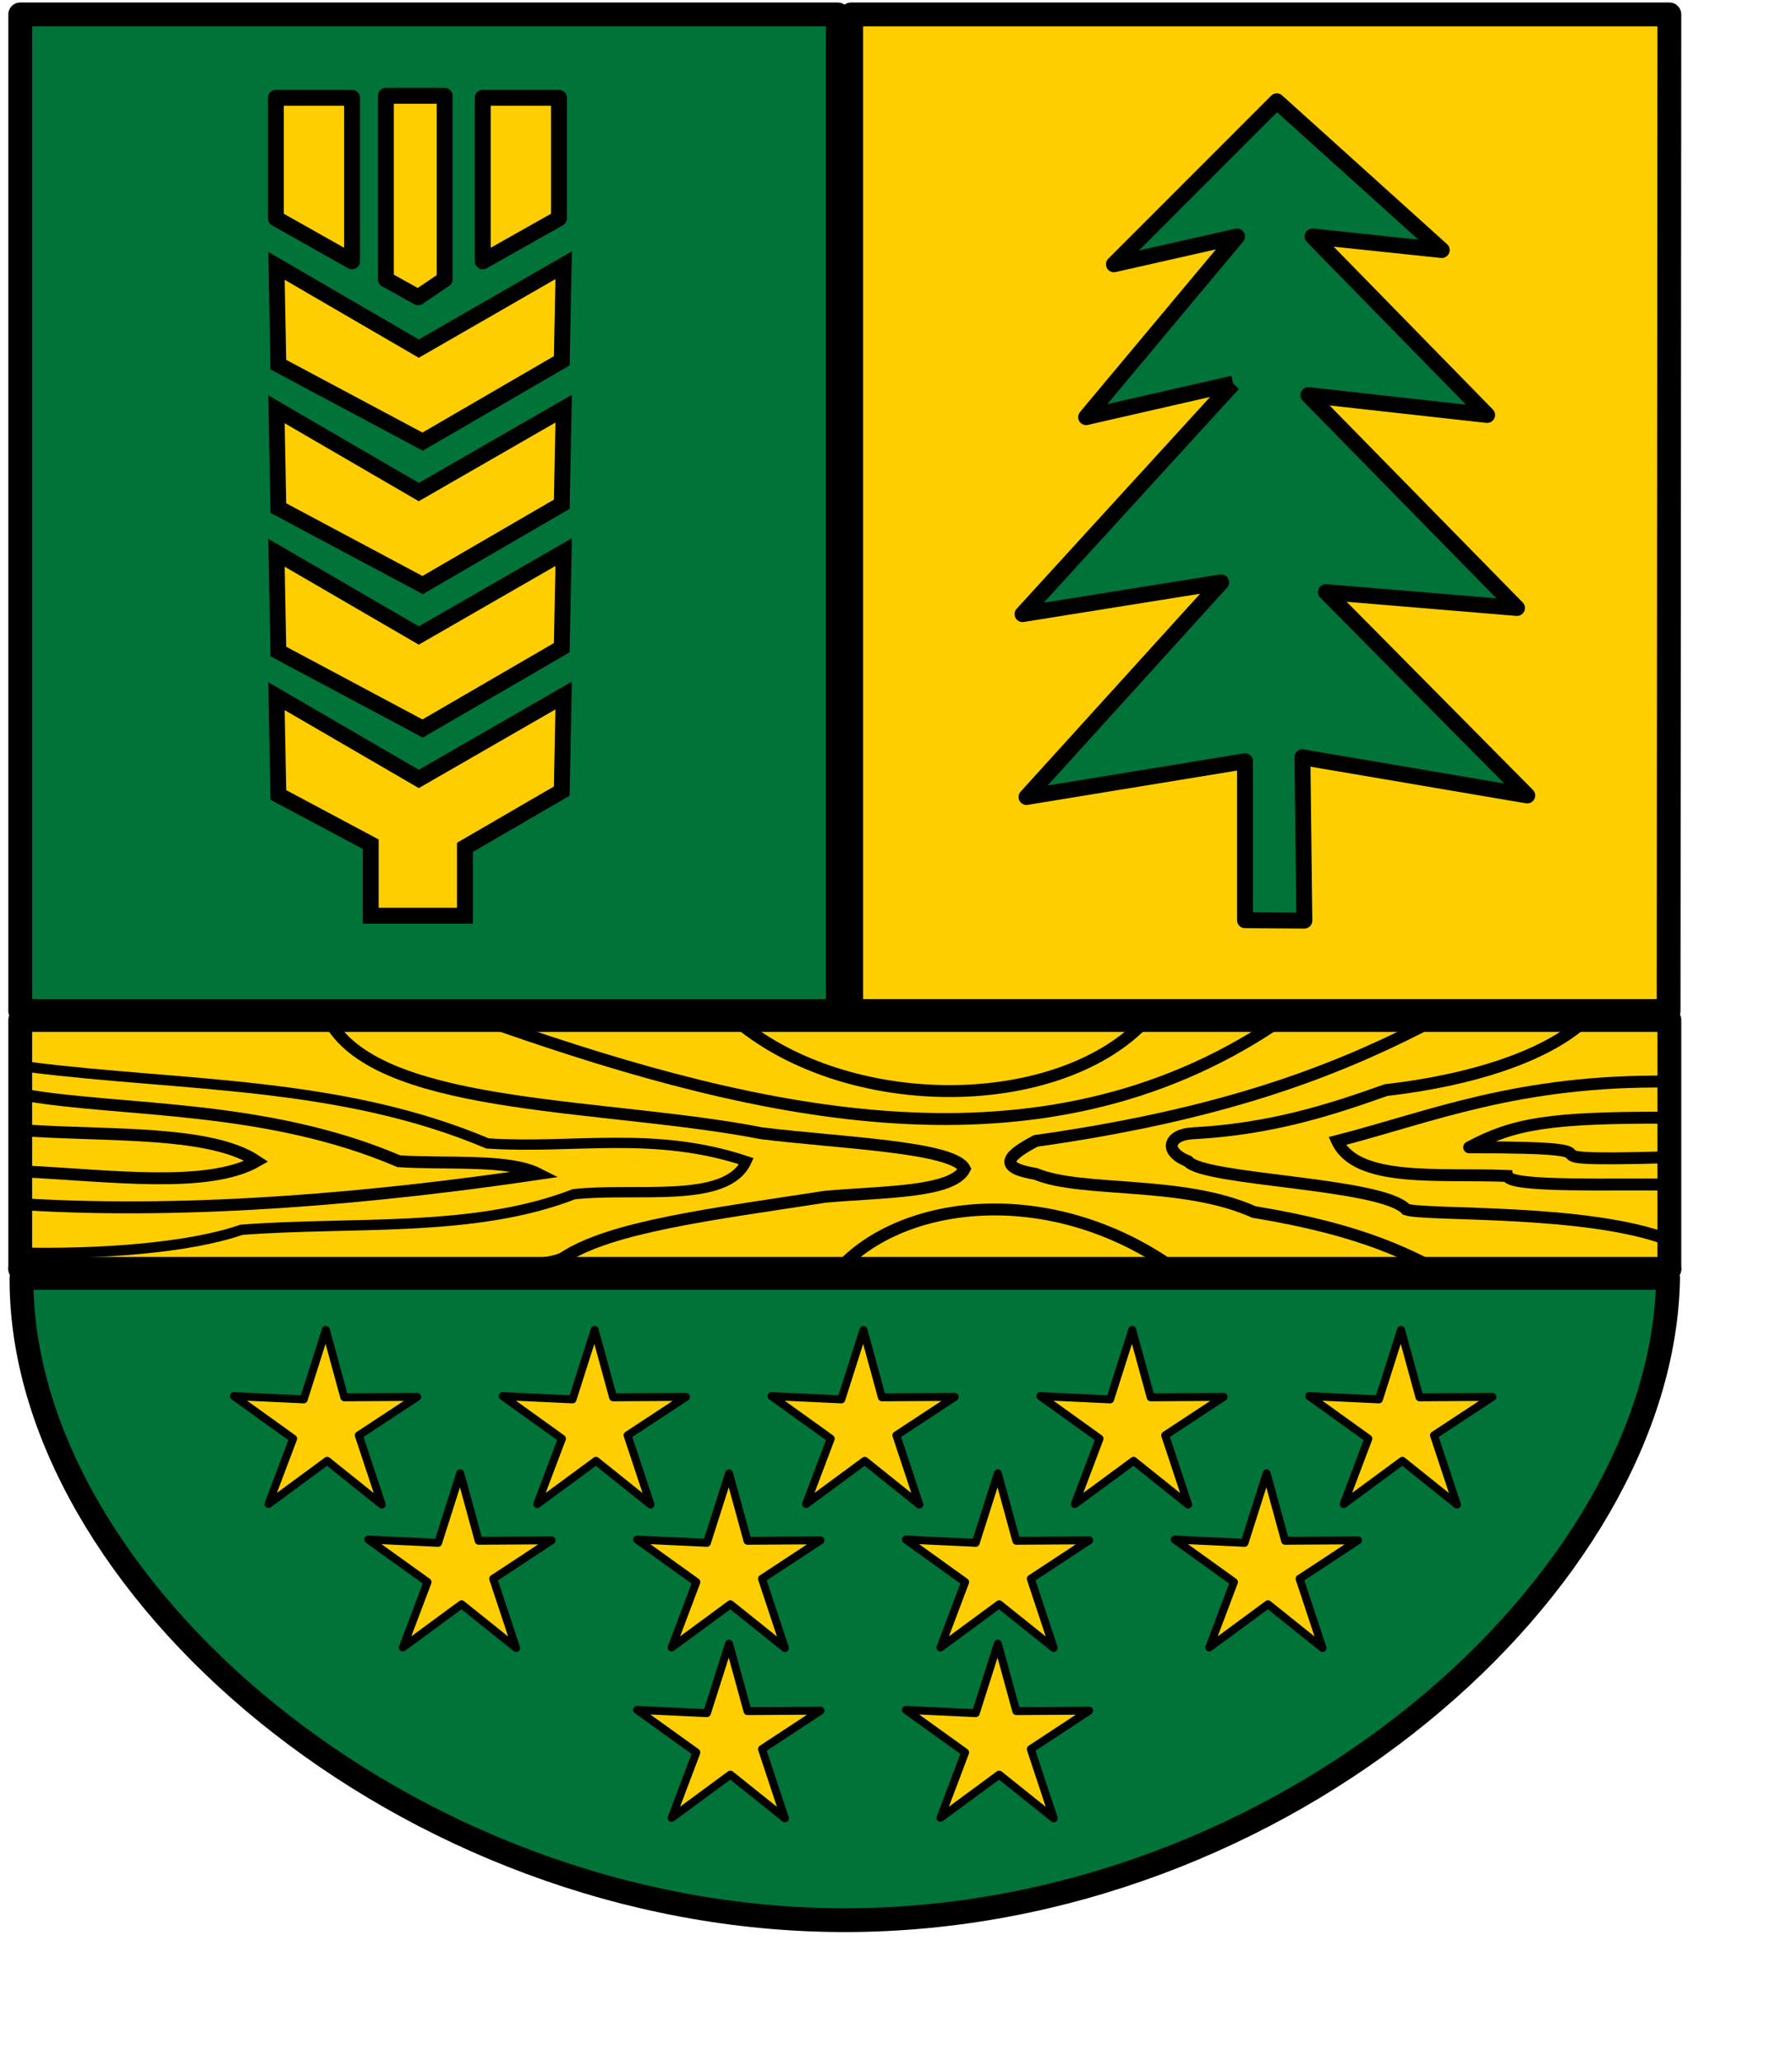<?xml version="1.0" encoding="UTF-8" standalone="no"?>
<!-- Created with Inkscape (http://www.inkscape.org/) -->
<svg
   xmlns:dc="http://purl.org/dc/elements/1.1/"
   xmlns:cc="http://web.resource.org/cc/"
   xmlns:rdf="http://www.w3.org/1999/02/22-rdf-syntax-ns#"
   xmlns:svg="http://www.w3.org/2000/svg"
   xmlns="http://www.w3.org/2000/svg"
   xmlns:sodipodi="http://inkscape.sourceforge.net/DTD/sodipodi-0.dtd"
   xmlns:inkscape="http://www.inkscape.org/namespaces/inkscape"
   height="690pt"
   width="600pt"
   id="svg2583"
   sodipodi:version="0.32"
   inkscape:version="0.42+devel"
   version="1.0"
   sodipodi:docbase="E:\Inkscape - rysunki\Nowe"
   sodipodi:docname="POL_gmina_Łubniany_COA.svg">
  <defs
     id="defs2585" />
  <sodipodi:namedview
     id="base"
     pagecolor="#ffffff"
     bordercolor="#666666"
     borderopacity="1.0"
     inkscape:pageopacity="0.0"
     inkscape:pageshadow="2"
     inkscape:cx="501.1168"
     inkscape:cy="420.31863"
     inkscape:zoom="0.46666638"
     inkscape:document-units="px"
     inkscape:current-layer="layer1"
     inkscape:window-width="751"
     inkscape:window-height="700"
     inkscape:window-x="6"
     inkscape:window-y="-7"
     showguides="true"
     inkscape:guide-bbox="true" />
  <g
     inkscape:groupmode="layer"
     inkscape:label="Warstwa 1"
     id="layer1">
    <g
       id="g2614">
      <g
         style="stroke:#000000;stroke-width:10.63;stroke-miterlimit:4;stroke-dasharray:none;stroke-opacity:1"
         transform="translate(890.438,-6.433)"
         inkscape:label="Warstwa 1"
         id="g2950">
        <path
           sodipodi:nodetypes="ccccc"
           d="M -510.438,457.505 L -145.524,457.505 L -145.181,12.863 L -510.438,12.863 L -510.438,457.505 z "
           style="fill:#fece00;fill-opacity:1;fill-rule:nonzero;stroke-linecap:round;stroke-linejoin:round;stroke-dashoffset:0"
           id="path2972" />
        <path
           sodipodi:nodetypes="ccccc"
           id="path2952"
           d="M -516.438,12.863 L -881.41,12.863 L -881.41,457.505 L -516.438,457.505 L -516.438,12.863 z "
           style="opacity:1;fill:#007339;fill-opacity:1;fill-rule:nonzero;stroke:#000000;stroke-width:10.63;stroke-linecap:round;stroke-linejoin:round;stroke-miterlimit:4;stroke-dasharray:none;stroke-dashoffset:0;stroke-opacity:1" />
        <path
           id="path2964"
           d="M -145.75,572.561 L -145.181,572.561"
           style="opacity:1;fill:none;fill-opacity:1;fill-rule:nonzero;stroke:#000000;stroke-width:10.63;stroke-linecap:round;stroke-linejoin:round;stroke-miterlimit:4;stroke-dasharray:none;stroke-dashoffset:0;stroke-opacity:1" />
        <path
           sodipodi:nodetypes="cscc"
           id="path2962"
           d="M -880.841,576.561 C -881.556,712.666 -709.587,863.147 -513.311,863.147 C -317.035,863.147 -147.892,712.666 -145.75,576.561 L -880.841,576.561 z "
           style="opacity:1;fill:#007338;fill-opacity:1;fill-rule:nonzero;stroke:#000000;stroke-width:10.63;stroke-linecap:round;stroke-linejoin:round;stroke-miterlimit:4;stroke-dasharray:none;stroke-dashoffset:0;stroke-opacity:1" />
        <path
           id="path2960"
           d="M -881.41,572.561 L -880.841,572.561"
           style="opacity:1;fill:none;fill-opacity:1;fill-rule:nonzero;stroke:#000000;stroke-width:10.63;stroke-linecap:round;stroke-linejoin:round;stroke-miterlimit:4;stroke-dasharray:none;stroke-dashoffset:0;stroke-opacity:1" />
        <path
           sodipodi:nodetypes="ccccc"
           d="M -145.181,572.561 L -145.181,461.505 M -145.181,461.505 L -881.41,461.505 L -881.41,572.561 L -145.181,572.561"
           style="fill:#fece00;fill-opacity:1;fill-rule:nonzero;stroke-linecap:round;stroke-linejoin:round;stroke-dashoffset:0"
           id="path2966" />
      </g>
      <g
         id="g2586">
        <path
           sodipodi:type="star"
           style="fill:#fece00;fill-opacity:1;stroke:#000000;stroke-width:6.107;stroke-linecap:round;stroke-linejoin:round;stroke-miterlimit:4;stroke-dasharray:none;stroke-opacity:1"
           id="path2257"
           sodipodi:sides="5"
           sodipodi:cx="-164.25897"
           sodipodi:cy="-114.31664"
           sodipodi:r1="74.158012"
           sodipodi:r2="26.590857"
           sodipodi:arg1="0.96972257"
           sodipodi:arg2="1.5430633"
           inkscape:flatsided="false"
           inkscape:rounded="0"
           inkscape:randomized="0"
           d="M -122.321,-53.156 L -163.522,-87.736 L -209.466,-55.531 L -189.311,-105.402 L -234.137,-139.146 L -180.479,-135.387 L -162.239,-188.447 L -149.232,-136.254 L -93.132,-135.303 L -138.751,-106.804 L -122.321,-53.156 z "
           transform="matrix(0.58,-1.332681e-2,1.332681e-2,0.58,242.07,700.482)" />
        <path
           transform="matrix(0.58,-1.332681e-2,1.332681e-2,0.58,362.07,700.482)"
           d="M -122.321,-53.156 L -163.522,-87.736 L -209.466,-55.531 L -189.311,-105.402 L -234.137,-139.146 L -180.479,-135.387 L -162.239,-188.447 L -149.232,-136.254 L -93.132,-135.303 L -138.751,-106.804 L -122.321,-53.156 z "
           inkscape:randomized="0"
           inkscape:rounded="0"
           inkscape:flatsided="false"
           sodipodi:arg2="1.5430633"
           sodipodi:arg1="0.96972257"
           sodipodi:r2="26.590857"
           sodipodi:r1="74.158012"
           sodipodi:cy="-114.31664"
           sodipodi:cx="-164.25897"
           sodipodi:sides="5"
           id="path2259"
           style="fill:#fece00;fill-opacity:1;stroke:#000000;stroke-width:6.107;stroke-linecap:round;stroke-linejoin:round;stroke-miterlimit:4;stroke-dasharray:none;stroke-opacity:1"
           sodipodi:type="star" />
        <path
           sodipodi:type="star"
           style="fill:#fece00;fill-opacity:1;stroke:#000000;stroke-width:6.107;stroke-linecap:round;stroke-linejoin:round;stroke-miterlimit:4;stroke-dasharray:none;stroke-opacity:1"
           id="path2261"
           sodipodi:sides="5"
           sodipodi:cx="-164.25897"
           sodipodi:cy="-114.31664"
           sodipodi:r1="74.158012"
           sodipodi:r2="26.590857"
           sodipodi:arg1="0.96972257"
           sodipodi:arg2="1.5430633"
           inkscape:flatsided="false"
           inkscape:rounded="0"
           inkscape:randomized="0"
           d="M -122.321,-53.156 L -163.522,-87.736 L -209.466,-55.531 L -189.311,-105.402 L -234.137,-139.146 L -180.479,-135.387 L -162.239,-188.447 L -149.232,-136.254 L -93.132,-135.303 L -138.751,-106.804 L -122.321,-53.156 z "
           transform="matrix(0.58,-1.332681e-2,1.332681e-2,0.58,482.07,700.482)" />
        <path
           transform="matrix(0.58,-1.332681e-2,1.332681e-2,0.58,602.07,700.482)"
           d="M -122.321,-53.156 L -163.522,-87.736 L -209.466,-55.531 L -189.311,-105.402 L -234.137,-139.146 L -180.479,-135.387 L -162.239,-188.447 L -149.232,-136.254 L -93.132,-135.303 L -138.751,-106.804 L -122.321,-53.156 z "
           inkscape:randomized="0"
           inkscape:rounded="0"
           inkscape:flatsided="false"
           sodipodi:arg2="1.5430633"
           sodipodi:arg1="0.96972257"
           sodipodi:r2="26.590857"
           sodipodi:r1="74.158012"
           sodipodi:cy="-114.31664"
           sodipodi:cx="-164.25897"
           sodipodi:sides="5"
           id="path2263"
           style="fill:#fece00;fill-opacity:1;stroke:#000000;stroke-width:6.107;stroke-linecap:round;stroke-linejoin:round;stroke-miterlimit:4;stroke-dasharray:none;stroke-opacity:1"
           sodipodi:type="star" />
        <path
           sodipodi:type="star"
           style="fill:#fece00;fill-opacity:1;stroke:#000000;stroke-width:6.107;stroke-linecap:round;stroke-linejoin:round;stroke-miterlimit:4;stroke-dasharray:none;stroke-opacity:1"
           id="path2265"
           sodipodi:sides="5"
           sodipodi:cx="-164.25897"
           sodipodi:cy="-114.31664"
           sodipodi:r1="74.158012"
           sodipodi:r2="26.590857"
           sodipodi:arg1="0.96972257"
           sodipodi:arg2="1.5430633"
           inkscape:flatsided="false"
           inkscape:rounded="0"
           inkscape:randomized="0"
           d="M -122.321,-53.156 L -163.522,-87.736 L -209.466,-55.531 L -189.311,-105.402 L -234.137,-139.146 L -180.479,-135.387 L -162.239,-188.447 L -149.232,-136.254 L -93.132,-135.303 L -138.751,-106.804 L -122.321,-53.156 z "
           transform="matrix(0.58,-1.332681e-2,1.332681e-2,0.58,722.07,700.482)" />
        <path
           transform="matrix(0.58,-1.332681e-2,1.332681e-2,0.58,302.07,764.482)"
           d="M -122.321,-53.156 L -163.522,-87.736 L -209.466,-55.531 L -189.311,-105.402 L -234.137,-139.146 L -180.479,-135.387 L -162.239,-188.447 L -149.232,-136.254 L -93.132,-135.303 L -138.751,-106.804 L -122.321,-53.156 z "
           inkscape:randomized="0"
           inkscape:rounded="0"
           inkscape:flatsided="false"
           sodipodi:arg2="1.5430633"
           sodipodi:arg1="0.96972257"
           sodipodi:r2="26.590857"
           sodipodi:r1="74.158012"
           sodipodi:cy="-114.31664"
           sodipodi:cx="-164.25897"
           sodipodi:sides="5"
           id="path2267"
           style="fill:#fece00;fill-opacity:1;stroke:#000000;stroke-width:6.107;stroke-linecap:round;stroke-linejoin:round;stroke-miterlimit:4;stroke-dasharray:none;stroke-opacity:1"
           sodipodi:type="star" />
        <path
           sodipodi:type="star"
           style="fill:#fece00;fill-opacity:1;stroke:#000000;stroke-width:6.107;stroke-linecap:round;stroke-linejoin:round;stroke-miterlimit:4;stroke-dasharray:none;stroke-opacity:1"
           id="path2269"
           sodipodi:sides="5"
           sodipodi:cx="-164.25897"
           sodipodi:cy="-114.31664"
           sodipodi:r1="74.158012"
           sodipodi:r2="26.590857"
           sodipodi:arg1="0.96972257"
           sodipodi:arg2="1.5430633"
           inkscape:flatsided="false"
           inkscape:rounded="0"
           inkscape:randomized="0"
           d="M -122.321,-53.156 L -163.522,-87.736 L -209.466,-55.531 L -189.311,-105.402 L -234.137,-139.146 L -180.479,-135.387 L -162.239,-188.447 L -149.232,-136.254 L -93.132,-135.303 L -138.751,-106.804 L -122.321,-53.156 z "
           transform="matrix(0.58,-1.332681e-2,1.332681e-2,0.58,422.07,764.482)" />
        <path
           transform="matrix(0.58,-1.332681e-2,1.332681e-2,0.58,542.07,764.482)"
           d="M -122.321,-53.156 L -163.522,-87.736 L -209.466,-55.531 L -189.311,-105.402 L -234.137,-139.146 L -180.479,-135.387 L -162.239,-188.447 L -149.232,-136.254 L -93.132,-135.303 L -138.751,-106.804 L -122.321,-53.156 z "
           inkscape:randomized="0"
           inkscape:rounded="0"
           inkscape:flatsided="false"
           sodipodi:arg2="1.5430633"
           sodipodi:arg1="0.96972257"
           sodipodi:r2="26.590857"
           sodipodi:r1="74.158012"
           sodipodi:cy="-114.31664"
           sodipodi:cx="-164.25897"
           sodipodi:sides="5"
           id="path2271"
           style="fill:#fece00;fill-opacity:1;stroke:#000000;stroke-width:6.107;stroke-linecap:round;stroke-linejoin:round;stroke-miterlimit:4;stroke-dasharray:none;stroke-opacity:1"
           sodipodi:type="star" />
        <path
           sodipodi:type="star"
           style="fill:#fece00;fill-opacity:1;stroke:#000000;stroke-width:6.107;stroke-linecap:round;stroke-linejoin:round;stroke-miterlimit:4;stroke-dasharray:none;stroke-opacity:1"
           id="path2273"
           sodipodi:sides="5"
           sodipodi:cx="-164.25897"
           sodipodi:cy="-114.31664"
           sodipodi:r1="74.158012"
           sodipodi:r2="26.590857"
           sodipodi:arg1="0.96972257"
           sodipodi:arg2="1.5430633"
           inkscape:flatsided="false"
           inkscape:rounded="0"
           inkscape:randomized="0"
           d="M -122.321,-53.156 L -163.522,-87.736 L -209.466,-55.531 L -189.311,-105.402 L -234.137,-139.146 L -180.479,-135.387 L -162.239,-188.447 L -149.232,-136.254 L -93.132,-135.303 L -138.751,-106.804 L -122.321,-53.156 z "
           transform="matrix(0.58,-1.332681e-2,1.332681e-2,0.58,662.07,764.482)" />
        <path
           transform="matrix(0.58,-1.332681e-2,1.332681e-2,0.58,422.07,840.482)"
           d="M -122.321,-53.156 L -163.522,-87.736 L -209.466,-55.531 L -189.311,-105.402 L -234.137,-139.146 L -180.479,-135.387 L -162.239,-188.447 L -149.232,-136.254 L -93.132,-135.303 L -138.751,-106.804 L -122.321,-53.156 z "
           inkscape:randomized="0"
           inkscape:rounded="0"
           inkscape:flatsided="false"
           sodipodi:arg2="1.5430633"
           sodipodi:arg1="0.96972257"
           sodipodi:r2="26.590857"
           sodipodi:r1="74.158012"
           sodipodi:cy="-114.31664"
           sodipodi:cx="-164.25897"
           sodipodi:sides="5"
           id="path2275"
           style="fill:#fece00;fill-opacity:1;stroke:#000000;stroke-width:6.107;stroke-linecap:round;stroke-linejoin:round;stroke-miterlimit:4;stroke-dasharray:none;stroke-opacity:1"
           sodipodi:type="star" />
        <path
           sodipodi:type="star"
           style="fill:#fece00;fill-opacity:1;stroke:#000000;stroke-width:6.107;stroke-linecap:round;stroke-linejoin:round;stroke-miterlimit:4;stroke-dasharray:none;stroke-opacity:1"
           id="path2277"
           sodipodi:sides="5"
           sodipodi:cx="-164.25897"
           sodipodi:cy="-114.31664"
           sodipodi:r1="74.158012"
           sodipodi:r2="26.590857"
           sodipodi:arg1="0.96972257"
           sodipodi:arg2="1.5430633"
           inkscape:flatsided="false"
           inkscape:rounded="0"
           inkscape:randomized="0"
           d="M -122.321,-53.156 L -163.522,-87.736 L -209.466,-55.531 L -189.311,-105.402 L -234.137,-139.146 L -180.479,-135.387 L -162.239,-188.447 L -149.232,-136.254 L -93.132,-135.303 L -138.751,-106.804 L -122.321,-53.156 z "
           transform="matrix(0.58,-1.332681e-2,1.332681e-2,0.58,542.07,840.482)" />
      </g>
      <path
         sodipodi:nodetypes="cccccccccccccccccccc"
         d="M 550.487,171.13 L 456.478,274.008 L 545.166,259.818 L 458.252,355.601 L 555.809,339.637 L 555.809,410.587 L 582.302,410.756 L 581.444,337.863 L 681.802,354.911 L 591.917,264.168 L 677.226,271.263 L 584.076,176.282 L 663.895,185.151 L 585.963,105.501 L 643.638,111.568 L 569.999,45.193 L 497.275,117.917 L 552.261,105.501 L 484.858,186.122 L 550.487,171.13"
         style="fill:#007338;fill-opacity:1;fill-rule:evenodd;stroke:#000000;stroke-width:7.087;stroke-linecap:butt;stroke-linejoin:round;stroke-miterlimit:4;stroke-dasharray:none;stroke-opacity:1"
         id="path2303" />
      <g
         style="stroke-width:7.087;stroke-miterlimit:4;stroke-dasharray:none"
         id="g2577">
        <path
           style="fill:#ffce00;fill-opacity:1;fill-rule:evenodd;stroke:#000000;stroke-width:7.087;stroke-linecap:butt;stroke-linejoin:miter;stroke-miterlimit:4;stroke-dasharray:none;stroke-opacity:1"
           d="M 251.64,118.325 L 186.955,155.532 L 123.411,118.608 L 124.27,162.695 L 188.672,197.043 L 250.781,160.978 L 251.64,118.325 z "
           id="path2310"
           sodipodi:nodetypes="ccccccc" />
        <path
           sodipodi:nodetypes="ccccccc"
           id="path2312"
           d="M 251.64,182.325 L 186.955,219.532 L 123.411,182.608 L 124.27,226.695 L 188.672,261.043 L 250.781,224.978 L 251.64,182.325 z "
           style="fill:#ffce00;fill-opacity:1;fill-rule:evenodd;stroke:#000000;stroke-width:7.087;stroke-linecap:butt;stroke-linejoin:miter;stroke-miterlimit:4;stroke-dasharray:none;stroke-opacity:1" />
        <path
           style="fill:#ffce00;fill-opacity:1;fill-rule:evenodd;stroke:#000000;stroke-width:7.087;stroke-linecap:butt;stroke-linejoin:miter;stroke-miterlimit:4;stroke-dasharray:none;stroke-opacity:1"
           d="M 251.64,246.325 L 186.955,283.532 L 123.411,246.608 L 124.27,290.695 L 188.672,325.043 L 250.781,288.978 L 251.64,246.325 z "
           id="path2314"
           sodipodi:nodetypes="ccccccc" />
        <path
           style="fill:#ffce00;fill-opacity:1;fill-rule:evenodd;stroke:#000000;stroke-width:7.087;stroke-linecap:butt;stroke-linejoin:miter;stroke-miterlimit:4;stroke-dasharray:none;stroke-opacity:1"
           d="M 251.625,310.312 L 186.969,347.531 L 123.406,310.594 L 124.281,354.688 L 165.5,376.656 L 165.5,408.562 L 207.563,408.562 L 207.563,378.062 L 250.781,352.969 L 251.625,310.312 z "
           id="path2316" />
        <path
           style="fill:#ffce00;fill-opacity:1;stroke:#000000;stroke-width:7.087;stroke-linecap:round;stroke-linejoin:round;stroke-miterlimit:4;stroke-dasharray:none;stroke-opacity:1"
           d="M 123.148,43.619 L 157.164,43.619 L 157.164,116.608 L 123.148,97.434 L 123.148,43.619 z "
           id="rect2321"
           sodipodi:nodetypes="ccccc" />
        <path
           style="fill:#ffce00;fill-opacity:1;stroke:#000000;stroke-width:7.087;stroke-linecap:round;stroke-linejoin:round;stroke-miterlimit:4;stroke-dasharray:none;stroke-opacity:1"
           d="M 172.264,42.76 L 198.504,42.76 L 198.504,124.63 L 186.672,132.63 L 172.264,124.63 L 172.264,42.76 z "
           id="rect2323"
           sodipodi:nodetypes="cccccc" />
        <path
           sodipodi:nodetypes="ccccc"
           id="path2329"
           d="M 249.528,43.619 L 215.512,43.619 L 215.512,116.608 L 249.528,97.434 L 249.528,43.619 z "
           style="fill:#ffce00;fill-opacity:1;stroke:#000000;stroke-width:7.087;stroke-linecap:round;stroke-linejoin:round;stroke-miterlimit:4;stroke-dasharray:none;stroke-opacity:1" />
      </g>
      <g
         id="g2599">
        <g
           id="g2397"
           transform="translate(776.181,0)">
          <path
             sodipodi:nodetypes="cccccc"
             id="path2375"
             d="M -767.944,558.883 C -732.416,559.755 -691.863,556.871 -668.411,548.687 C -618.351,544.875 -564.66,550.141 -520.001,532.826 C -492.22,529.719 -451.829,537.42 -442.964,518.098 C -484.269,504.31 -520.027,512.708 -558.52,510.168 C -624.154,482.459 -694.071,484.733 -762.442,476.181"
             style="fill:none;fill-opacity:0.75;fill-rule:evenodd;stroke:#000000;stroke-width:4.606;stroke-linecap:butt;stroke-linejoin:miter;stroke-miterlimit:4;stroke-dasharray:none;stroke-opacity:1" />
          <path
             sodipodi:nodetypes="cccc"
             id="path2377"
             d="M -764.533,488.639 C -721.517,495.998 -657.364,492.762 -598.172,518.098 C -576.724,519.535 -549.26,516.96 -535.862,523.763 C -606.735,534.23 -689.559,541.889 -764.708,537.358"
             style="fill:none;fill-opacity:0.75;fill-rule:evenodd;stroke:#000000;stroke-width:5.315;stroke-linecap:butt;stroke-linejoin:miter;stroke-miterlimit:4;stroke-dasharray:none;stroke-opacity:1" />
          <path
             sodipodi:nodetypes="ccc"
             id="path2379"
             d="M -762.442,504.503 C -725.476,506.797 -681.769,504.597 -661.614,518.098 C -683.343,530.453 -727.014,524.523 -765.841,522.63"
             style="fill:none;fill-opacity:0.75;fill-rule:evenodd;stroke:#000000;stroke-width:5.315;stroke-linecap:butt;stroke-linejoin:miter;stroke-miterlimit:4;stroke-dasharray:none;stroke-opacity:1" />
          <path
             sodipodi:nodetypes="cccccc"
             id="path2381"
             d="M -627.627,458.055 C -602.446,495.65 -504.497,492.313 -436.167,505.636 C -400.816,509.989 -350.475,511.615 -345.535,521.497 C -350.87,532.266 -382.721,531.671 -407.844,533.959 C -458.832,541.812 -503.452,547.314 -524.533,561.148 C -541.603,571.306 -680.289,557.475 -722.791,571.345"
             style="fill:none;fill-opacity:0.75;fill-rule:evenodd;stroke:#000000;stroke-width:5.315;stroke-linecap:butt;stroke-linejoin:miter;stroke-miterlimit:4;stroke-dasharray:none;stroke-opacity:1" />
          <path
             sodipodi:nodetypes="cc"
             id="path2383"
             d="M -553.07,457.479 C -436.48,498.1 -311.993,526.686 -207.317,457.104"
             style="fill:none;fill-opacity:0.75;fill-rule:evenodd;stroke:#000000;stroke-width:5.315;stroke-linecap:butt;stroke-linejoin:miter;stroke-miterlimit:4;stroke-dasharray:none;stroke-opacity:1" />
          <path
             sodipodi:nodetypes="cc"
             id="path2385"
             d="M -444.097,458.055 C -393.76,497.081 -305.238,496.055 -266.232,456.922"
             style="fill:none;fill-opacity:0.75;fill-rule:evenodd;stroke:#000000;stroke-width:5.315;stroke-linecap:butt;stroke-linejoin:miter;stroke-miterlimit:4;stroke-dasharray:none;stroke-opacity:1" />
          <path
             sodipodi:nodetypes="cc"
             id="path2387"
             d="M -405.95,571.709 C -379.925,534.479 -303.52,523.418 -243.574,572.477"
             style="fill:none;fill-opacity:0.75;fill-rule:evenodd;stroke:#000000;stroke-width:5.315;stroke-linecap:butt;stroke-linejoin:miter;stroke-miterlimit:4;stroke-dasharray:none;stroke-opacity:1" />
          <path
             sodipodi:nodetypes="ccccc"
             id="path2389"
             d="M -141.613,458.055 C -182.144,478.663 -231.334,497.416 -313.813,509.035 C -325.209,515.084 -332.266,520.699 -313.813,523.763 C -293.216,532.366 -248.58,526.37 -216.384,540.756 C -166.465,548.982 -146.202,560.172 -125.752,571.345"
             style="fill:none;fill-opacity:0.75;fill-rule:evenodd;stroke:#000000;stroke-width:5.315;stroke-linecap:butt;stroke-linejoin:miter;stroke-miterlimit:4;stroke-dasharray:none;stroke-opacity:1" />
          <path
             sodipodi:nodetypes="cccccc"
             id="path2391"
             d="M -71.369,457.672 C -88.454,471.551 -118.572,481.848 -157.473,486.377 C -182.828,495.399 -209.018,503.771 -243.574,505.636 C -254.296,506.092 -257.124,513.583 -245.839,518.098 C -238.933,526.713 -159.375,527.668 -148.41,539.623 C -139.637,542.582 -67.321,539.183 -30.863,553.362"
             style="fill:none;fill-opacity:0.75;fill-rule:evenodd;stroke:#000000;stroke-width:5.315;stroke-linecap:butt;stroke-linejoin:miter;stroke-miterlimit:4;stroke-dasharray:none;stroke-opacity:1" />
          <path
             sodipodi:nodetypes="cccc"
             id="path2393"
             d="M -30.393,482.592 C -98.602,481.628 -137.71,498.435 -179.239,509.088 C -170.526,527.877 -133.405,523.423 -103.257,524.674 C -102.135,529.936 -54.125,528.055 -31.172,528.571"
             style="fill:none;fill-opacity:0.75;fill-rule:evenodd;stroke:#000000;stroke-width:5.315;stroke-linecap:butt;stroke-linejoin:miter;stroke-miterlimit:4;stroke-dasharray:none;stroke-opacity:1" />
          <path
             sodipodi:nodetypes="ccc"
             id="path2395"
             d="M -45.589,498.178 C -74.212,495.791 -98.379,497.861 -114.557,507.919 C -104.548,516.682 -71.064,513.708 -45.979,514.933"
             style="fill:none;fill-opacity:0.75;fill-rule:evenodd;stroke:#000000;stroke-width:0;stroke-linecap:butt;stroke-linejoin:miter;stroke-miterlimit:4;stroke-dasharray:none;stroke-opacity:1" />
        </g>
        <path
           style="fill:none;fill-opacity:0.75;fill-rule:evenodd;stroke:#000000;stroke-width:5.315;stroke-linecap:butt;stroke-linejoin:round;stroke-miterlimit:4;stroke-dasharray:none;stroke-opacity:1"
           d="M 744.693,498.667 C 691.801,498.558 675.986,501.194 655.863,511.892 C 740.79,511.746 662.557,518.64 744.135,516.352"
           id="path2495"
           sodipodi:nodetypes="ccc" />
      </g>
    </g>
  </g>
</svg>
